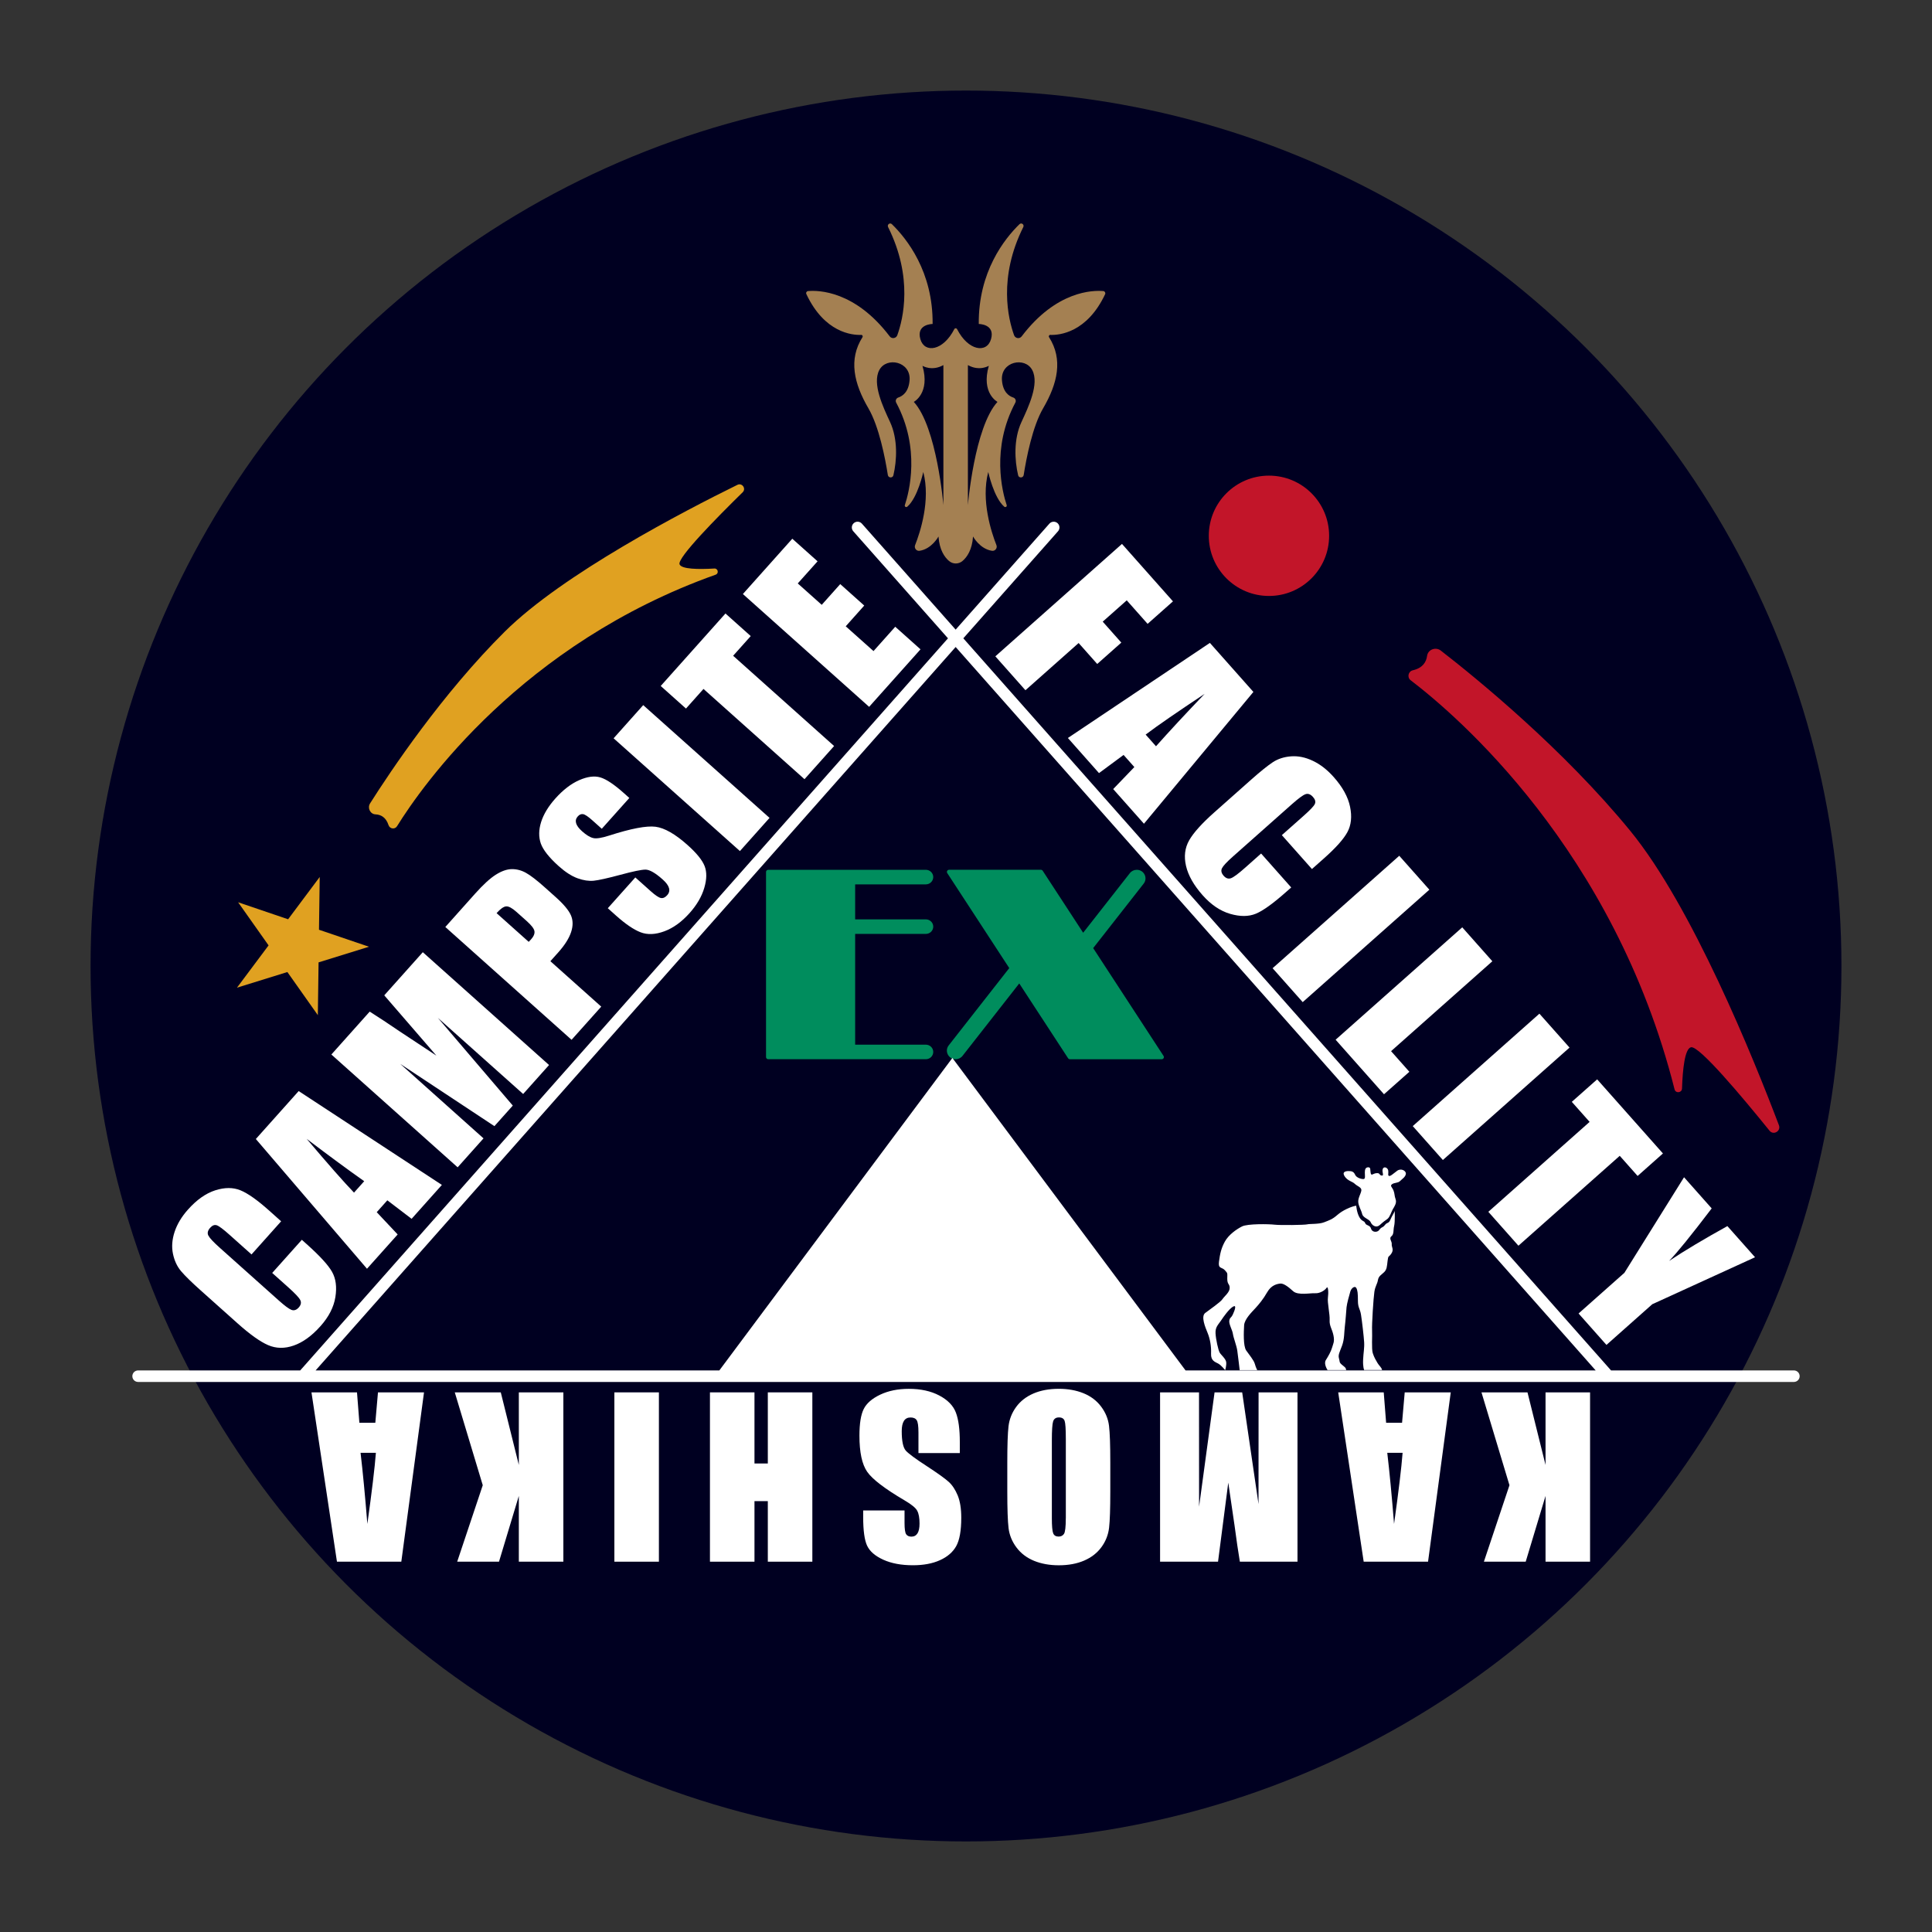 <?xml version="1.0" encoding="utf-8"?>
<!-- Generator: Adobe Illustrator 26.3.1, SVG Export Plug-In . SVG Version: 6.00 Build 0)  -->
<svg version="1.1" id="レイヤー_1" xmlns="http://www.w3.org/2000/svg" xmlns:xlink="http://www.w3.org/1999/xlink" x="0px"
	 y="0px" width="64px" height="64px" viewBox="0 0 64 64" style="enable-background:new 0 0 64 64;" xml:space="preserve">
<rect x="0" y="0" width="64" height="64" fill="#333333" stroke="none"/>
<style type="text/css">
	.st0{fill:#000021;}
	.st1{fill:#A48052;}
	.st2{fill:#E0A121;}
	.st3{fill:#C21529;}
	.st4{fill:#008D5D;}
	.st5{fill:#FFFFFF;}
</style>
<circle class="st0" cx="32" cy="32" r="29"/>
<g>
	<path class="st1" d="M36.549,9.642c-0.345-0.03-1.556-0.013-2.705,1.501c-0.069,0.091-0.212,0.069-0.251-0.038
		c-0.195-0.537-0.53-1.911,0.305-3.584c0.04-0.081-0.061-0.158-0.126-0.095c-0.495,0.482-1.366,1.577-1.349,3.306
		c0,0,0.55,0,0.406,0.502c-0.137,0.481-0.757,0.39-1.124-0.33c-0.02-0.039-0.074-0.039-0.093,0c-0.367,0.719-0.987,0.81-1.124,0.33
		c-0.143-0.502,0.406-0.502,0.406-0.502c0.017-1.729-0.854-2.824-1.349-3.306c-0.065-0.063-0.166,0.014-0.126,0.095
		c0.835,1.673,0.499,3.047,0.305,3.584c-0.039,0.107-0.182,0.128-0.251,0.038c-1.149-1.514-2.361-1.531-2.705-1.501
		c-0.048,0.004-0.078,0.056-0.057,0.099c0.603,1.283,1.518,1.364,1.818,1.353c0.04-0.001,0.063,0.043,0.041,0.077
		c-0.466,0.735-0.285,1.528,0.198,2.356c0.351,0.602,0.553,1.64,0.643,2.209c0.016,0.101,0.161,0.107,0.184,0.008
		c0.116-0.493,0.152-1.196-0.11-1.763c-0.234-0.504-0.597-1.266-0.358-1.721s1.051-0.287,1.004,0.335
		c-0.03,0.389-0.229,0.525-0.373,0.573c-0.073,0.024-0.106,0.104-0.07,0.171c0.807,1.509,0.431,2.959,0.286,3.394
		c-0.016,0.049,0.043,0.085,0.082,0.051c0.346-0.299,0.529-1.149,0.529-1.149c0.247,0.94-0.105,2.003-0.271,2.423
		c-0.039,0.098,0.044,0.204,0.148,0.188c0.406-0.062,0.627-0.474,0.627-0.474c0.03,0.444,0.2,0.684,0.347,0.81
		c0.131,0.112,0.319,0.112,0.45,0c0.147-0.126,0.317-0.366,0.347-0.81c0,0,0.221,0.412,0.627,0.474
		c0.104,0.016,0.187-0.09,0.148-0.188c-0.166-0.42-0.518-1.483-0.271-2.423c0,0,0.183,0.85,0.529,1.149
		c0.039,0.034,0.098-0.002,0.082-0.051c-0.145-0.435-0.52-1.885,0.286-3.394c0.036-0.067,0.002-0.148-0.07-0.171
		c-0.144-0.047-0.343-0.183-0.373-0.573c-0.048-0.621,0.765-0.789,1.004-0.335c0.239,0.454-0.125,1.216-0.358,1.721
		c-0.263,0.567-0.227,1.269-0.11,1.763c0.023,0.1,0.168,0.093,0.184-0.008c0.09-0.57,0.292-1.607,0.643-2.209
		c0.483-0.828,0.664-1.621,0.198-2.356c-0.022-0.034,0.001-0.079,0.041-0.077c0.3,0.011,1.214-0.071,1.818-1.353
		C36.626,9.697,36.597,9.646,36.549,9.642z M31.251,16.73c0,0-0.215-2.581-0.98-3.417c0,0,0.55-0.287,0.287-1.195
		c0,0,0.311,0.191,0.693-0.024V16.73z M32.063,16.73v-4.636c0.382,0.215,0.693,0.024,0.693,0.024
		c-0.263,0.908,0.287,1.195,0.287,1.195C32.279,14.149,32.063,16.73,32.063,16.73z"/>
	<path class="st2" d="M13.151,27.371c0.843-1.356,4.136-6.05,10.556-8.334c0.114-0.041,0.079-0.211-0.042-0.204
		c-0.527,0.031-1.095,0.024-1.154-0.141c-0.077-0.216,1.246-1.557,2.091-2.385c0.124-0.121-0.019-0.322-0.174-0.246
		c-1.759,0.864-5.783,2.954-7.703,4.859c-2.078,2.062-3.79,4.627-4.465,5.692c-0.096,0.151,0.002,0.357,0.181,0.365
		c0.172,0.008,0.343,0.092,0.43,0.357C12.913,27.46,13.081,27.483,13.151,27.371z"/>
	<circle class="st3" cx="42.036" cy="17.749" r="1.993"/>
	<path class="st3" d="M46.73,22.535c1.519,1.157,6.736,5.614,8.742,13.551c0.036,0.141,0.242,0.118,0.247-0.028
		c0.021-0.634,0.092-1.313,0.295-1.366c0.265-0.069,1.714,1.662,2.604,2.764c0.131,0.162,0.385,0.013,0.311-0.182
		c-0.834-2.2-2.873-7.247-4.927-9.754c-2.222-2.713-5.082-5.045-6.274-5.969c-0.169-0.131-0.425-0.036-0.454,0.177
		c-0.028,0.205-0.147,0.401-0.472,0.476C46.649,22.24,46.604,22.439,46.73,22.535z"/>
	<path class="st4" d="M30.915,29.054L30.915,29.054c0-0.133-0.11-0.241-0.246-0.241h-2.341h-2.88c-0.04,0-0.072,0.032-0.072,0.071
		v6.133c0,0.039,0.032,0.071,0.072,0.071h2.88h2.341c0.136,0,0.246-0.108,0.246-0.241l0,0c0-0.133-0.11-0.241-0.246-0.241h-2.341
		v-3.669h2.341c0.136,0,0.246-0.108,0.246-0.241l0,0c0-0.133-0.11-0.241-0.246-0.241h-2.341v-1.159h2.341
		C30.804,29.296,30.915,29.188,30.915,29.054z"/>
	<path class="st4" d="M36.213,31.407l1.673-2.136c0.146-0.187,0.011-0.458-0.229-0.458h0c-0.09,0-0.175,0.041-0.229,0.111
		l-1.547,1.974l-1.34-2.053c-0.013-0.02-0.036-0.033-0.061-0.033h-3.04c-0.057,0-0.092,0.062-0.061,0.11l2.054,3.147l-2.006,2.561
		c-0.146,0.187-0.011,0.458,0.229,0.458h0c0.09,0,0.175-0.041,0.229-0.111l1.879-2.399l1.618,2.478
		c0.013,0.02,0.036,0.033,0.061,0.033h3.04c0.057,0,0.092-0.062,0.061-0.11L36.213,31.407z"/>
	<polygon class="st2" points="10.553,31.88 12.223,31.362 10.567,30.799 10.591,29.051 9.544,30.452 7.888,29.889 8.897,31.317 
		7.85,32.718 9.52,32.2 10.529,33.628 	"/>
	<path class="st5" d="M44.927,39.94c0,0,0.016,0.221,0.102,0.377c0.088,0.159,0.16,0.109,0.194,0.2
		c0.034,0.091,0.16,0.057,0.194,0.183c0.034,0.126,0.206,0.134,0.269,0.047c0.087-0.12,0.11-0.063,0.19-0.166
		c0.08-0.103,0.123-0.038,0.181-0.176s0.144-0.253,0.144-0.298s0.016,0.365-0.018,0.503c-0.034,0.137,0,0.274-0.091,0.343
		c-0.091,0.069,0.023,0.171,0.011,0.263c-0.011,0.091,0.08,0.171-0.011,0.308c-0.091,0.137-0.103,0.046-0.126,0.24
		c-0.023,0.194-0.023,0.286-0.114,0.377c-0.091,0.091-0.183,0.126-0.206,0.263c-0.023,0.137-0.088,0.194-0.118,0.388
		c-0.03,0.194-0.088,1.085-0.076,1.279c0.011,0.194-0.023,0.605,0.023,0.754c0.046,0.148,0.114,0.251,0.16,0.331
		s0.137,0.148,0.148,0.228h-0.594c0,0-0.046-0.103-0.034-0.343c0.011-0.24,0.046-0.388,0.034-0.582s-0.069-0.685-0.103-0.902
		c-0.034-0.217-0.103-0.228-0.103-0.468s-0.011-0.354-0.057-0.428c-0.046-0.074-0.16,0.006-0.194,0.12
		c-0.034,0.114-0.114,0.4-0.126,0.525c-0.011,0.126-0.034,0.457-0.057,0.64c-0.023,0.183-0.011,0.411-0.091,0.628
		s-0.137,0.308-0.103,0.423c0.034,0.114,0,0.126,0.091,0.206c0.091,0.08,0.137,0.091,0.148,0.183h-0.617
		c0,0-0.137-0.206-0.057-0.331c0.08-0.126,0.171-0.286,0.206-0.411c0.034-0.126,0.091-0.194,0.046-0.411
		c-0.046-0.217-0.137-0.308-0.126-0.503s-0.08-0.582-0.057-0.742c0.023-0.16,0.011-0.411-0.046-0.325
		c-0.057,0.086-0.228,0.188-0.377,0.177c-0.148-0.011-0.571,0.08-0.731-0.069c-0.16-0.148-0.32-0.263-0.423-0.251
		c-0.103,0.011-0.297,0.046-0.434,0.286c-0.137,0.24-0.274,0.4-0.388,0.525s-0.365,0.365-0.377,0.571s-0.034,0.685,0.069,0.834
		c0.103,0.148,0.251,0.32,0.286,0.445c0.034,0.126,0.08,0.206,0.08,0.206h-0.582c0,0-0.057-0.491-0.08-0.651
		c-0.023-0.16-0.127-0.423-0.144-0.548c-0.016-0.126-0.142-0.331-0.119-0.445c0.023-0.114,0.055-0.069,0.119-0.206
		c0.064-0.137,0.131-0.331,0-0.251c-0.131,0.08-0.302,0.32-0.393,0.457c-0.091,0.137-0.194,0.217-0.183,0.423
		c0.011,0.206,0.091,0.56,0.137,0.64c0.046,0.08,0.206,0.206,0.217,0.32c0.011,0.114-0.034,0.263-0.034,0.263
		s-0.126-0.16-0.228-0.217c-0.103-0.057-0.251-0.091-0.24-0.331s-0.034-0.491-0.114-0.685c-0.08-0.194-0.228-0.548-0.08-0.662
		c0.148-0.114,0.503-0.354,0.571-0.457c0.069-0.103,0.24-0.228,0.24-0.371c0-0.143-0.08-0.108-0.08-0.303s0.023-0.171-0.08-0.286
		c-0.103-0.114-0.228-0.034-0.194-0.286c0.034-0.251,0.069-0.434,0.194-0.662c0.126-0.228,0.388-0.411,0.571-0.503
		c0.183-0.091,0.879-0.08,1.074-0.057c0.194,0.023,1.005,0.011,1.085-0.011s0.388,0,0.56-0.069s0.263-0.091,0.434-0.24
		C44.469,40.095,44.767,39.963,44.927,39.94z"/>
	<path class="st5" d="M45.409,40.494c0.032,0.081,0.168,0.206,0.305,0.081c0.137-0.126,0.169-0.137,0.249-0.199
		c0.08-0.062,0.128-0.236,0.174-0.316s0.141-0.207,0.095-0.332c-0.046-0.126-0.026-0.178-0.071-0.293
		c-0.046-0.114-0.127-0.15-0.047-0.207c0.08-0.057,0.194-0.034,0.263-0.103s0.183-0.137,0.194-0.24
		c0.011-0.103-0.16-0.194-0.286-0.103c-0.126,0.091-0.228,0.194-0.274,0.171c-0.046-0.023-0.011-0.069-0.023-0.171
		c-0.011-0.103-0.148-0.16-0.183-0.057c-0.034,0.103,0.057,0.228-0.034,0.217c-0.091-0.011-0.046-0.091-0.171-0.08
		s-0.171,0.103-0.194,0c-0.023-0.103,0.011-0.194-0.08-0.194c-0.091,0-0.114,0.069-0.114,0.171c0,0.103,0.023,0.206-0.034,0.217
		s-0.24-0.034-0.286-0.137c-0.046-0.103-0.103-0.126-0.217-0.126c-0.114,0-0.228,0.034-0.126,0.183
		c0.103,0.148,0.251,0.16,0.331,0.24c0.08,0.08,0.228,0.114,0.217,0.217c-0.011,0.103-0.114,0.251-0.103,0.388
		s0.096,0.259,0.13,0.396C45.159,40.354,45.364,40.38,45.409,40.494z"/>
	<g>
		<path class="st5" d="M59.425,45.397h-6.057L31.911,21.145l3.137-3.546c0.07-0.079,0.062-0.2-0.016-0.269
			c-0.079-0.07-0.2-0.062-0.269,0.016l-3.106,3.511l-3.106-3.511c-0.07-0.079-0.19-0.086-0.269-0.016
			c-0.079,0.07-0.086,0.19-0.016,0.269l3.137,3.546L9.945,45.397h-5.37c-0.105,0-0.191,0.085-0.191,0.191s0.085,0.191,0.191,0.191
			h54.85c0.105,0,0.191-0.085,0.191-0.191S59.53,45.397,59.425,45.397z M31.657,21.433l21.202,23.964H39.273l-7.724-10.351
			l-7.72,10.351H10.455L31.657,21.433z"/>
		<path class="st5" d="M5.998,42.109c0.132,0.156,0.349,0.368,0.65,0.637l1.222,1.092c0.41,0.366,0.747,0.607,1.012,0.721
			c0.265,0.115,0.548,0.119,0.85,0.013c0.302-0.106,0.597-0.319,0.884-0.641c0.277-0.31,0.441-0.631,0.494-0.964
			c0.053-0.333,0.016-0.611-0.11-0.835c-0.126-0.224-0.405-0.529-0.838-0.916l-0.163-0.146l-0.982,1.098l0.526,0.47
			c0.23,0.205,0.364,0.348,0.404,0.429c0.04,0.081,0.023,0.162-0.05,0.244c-0.076,0.085-0.156,0.112-0.24,0.081
			c-0.084-0.031-0.227-0.137-0.43-0.319l-1.943-1.736c-0.212-0.189-0.339-0.325-0.381-0.406c-0.042-0.081-0.023-0.167,0.058-0.258
			c0.071-0.08,0.144-0.108,0.217-0.085c0.073,0.023,0.216,0.129,0.427,0.318l0.727,0.649l0.981-1.098l-0.397-0.355
			c-0.391-0.349-0.708-0.573-0.952-0.672c-0.244-0.099-0.522-0.099-0.834,0.001c-0.312,0.1-0.612,0.312-0.901,0.635
			c-0.213,0.238-0.361,0.485-0.445,0.74c-0.084,0.255-0.102,0.497-0.055,0.725C5.777,41.761,5.866,41.953,5.998,42.109z"/>
		<path class="st5" d="M13.173,40.893l-0.693-0.738l0.351-0.393l0.804,0.613l1.003-1.123l-4.744-3.109l-1.419,1.588l3.682,4.298
			L13.173,40.893z M11.727,39.507c-0.345-0.359-0.867-0.953-1.568-1.781c0.748,0.567,1.383,1.035,1.906,1.403L11.727,39.507z"/>
		<path class="st5" d="M16.017,37.71l-2.758-2.467l3.119,2.062l0.609-0.681l-2.482-2.906l2.825,2.522l0.858-0.96l-4.182-3.737
			l-1.277,1.429l1.727,1.997l-1.203-0.794c-0.381-0.26-0.717-0.482-1.006-0.664l-1.27,1.421l4.183,3.737L16.017,37.71z"/>
		<path class="st5" d="M19.917,33.346l-1.685-1.505l0.264-0.295c0.214-0.24,0.355-0.464,0.423-0.671
			c0.068-0.207,0.065-0.393-0.008-0.558c-0.073-0.165-0.242-0.367-0.509-0.605l-0.364-0.325c-0.262-0.234-0.468-0.392-0.619-0.475
			c-0.15-0.083-0.306-0.123-0.466-0.121c-0.16,0.002-0.335,0.063-0.526,0.183c-0.19,0.119-0.419,0.329-0.687,0.628l-0.988,1.106
			l4.182,3.737L19.917,33.346z M17.589,31.121c-0.02,0.023-0.045,0.049-0.075,0.079l-1.064-0.951
			c0.127-0.143,0.233-0.217,0.316-0.224c0.084-0.007,0.197,0.054,0.34,0.181l0.344,0.307c0.155,0.139,0.24,0.249,0.254,0.332
			C17.718,30.928,17.68,31.02,17.589,31.121z"/>
		<path class="st5" d="M18.509,28.693c0.222,0.198,0.431,0.332,0.626,0.402c0.195,0.07,0.373,0.096,0.533,0.08
			c0.16-0.016,0.452-0.081,0.875-0.194c0.421-0.114,0.701-0.173,0.839-0.174c0.136,0,0.328,0.11,0.574,0.33
			c0.112,0.1,0.18,0.193,0.205,0.28c0.025,0.087,0.005,0.166-0.061,0.239c-0.065,0.073-0.133,0.104-0.204,0.092
			c-0.07-0.011-0.184-0.087-0.341-0.227l-0.509-0.455l-0.912,1.02l0.274,0.245c0.314,0.28,0.584,0.464,0.812,0.552
			c0.228,0.088,0.49,0.077,0.786-0.032c0.296-0.109,0.575-0.311,0.838-0.605c0.239-0.268,0.401-0.545,0.486-0.833
			c0.085-0.287,0.088-0.529,0.01-0.726c-0.078-0.197-0.266-0.428-0.564-0.694c-0.41-0.366-0.764-0.568-1.062-0.606
			c-0.298-0.038-0.809,0.059-1.533,0.292c-0.252,0.081-0.43,0.109-0.533,0.082c-0.105-0.025-0.227-0.1-0.367-0.225
			c-0.109-0.097-0.174-0.186-0.197-0.268c-0.023-0.082-0.005-0.156,0.054-0.222c0.054-0.061,0.113-0.087,0.176-0.077
			c0.063,0.01,0.167,0.078,0.311,0.208l0.31,0.277l0.912-1.02l-0.165-0.148c-0.332-0.297-0.597-0.475-0.794-0.533
			c-0.197-0.059-0.431-0.028-0.702,0.091c-0.271,0.119-0.534,0.322-0.789,0.607c-0.233,0.261-0.39,0.521-0.472,0.78
			c-0.081,0.259-0.084,0.496-0.01,0.711C17.992,28.156,18.189,28.406,18.509,28.693z"/>
		
			<rect x="22.171" y="22.986" transform="matrix(0.666 -0.746 0.746 0.666 -11.587 25.688)" class="st5" width="1.473" height="5.609"/>
		<polygon class="st5" points="23.304,22.822 26.65,25.812 27.631,24.713 24.286,21.723 24.869,21.071 24.032,20.323 21.887,22.724 
			22.724,23.472 		"/>
		<polygon class="st5" points="30.493,21.51 29.656,20.762 28.936,21.568 28.016,20.747 28.629,20.06 27.834,19.349 27.221,20.036 
			26.427,19.327 27.083,18.594 26.246,17.846 24.609,19.678 28.791,23.415 		"/>
		<polygon class="st5" points="33.969,22.865 35.731,21.301 36.347,21.995 37.145,21.287 36.529,20.593 37.325,19.887 
			38.016,20.666 38.856,19.921 37.167,18.018 32.972,21.742 		"/>
		<path class="st5" d="M36.406,25.61l0.814-0.602l0.357,0.402l-0.701,0.729l1.019,1.148l3.625-4.366l-1.441-1.624l-4.704,3.15
			L36.406,25.61z M39.904,22.986c-0.649,0.678-1.185,1.257-1.61,1.735l-0.343-0.387C38.348,24.034,38.999,23.585,39.904,22.986z"/>
		<path class="st5" d="M40.224,26.912c-0.411,0.365-0.688,0.673-0.831,0.924c-0.143,0.251-0.178,0.535-0.104,0.851
			c0.074,0.316,0.257,0.639,0.549,0.968c0.281,0.317,0.586,0.523,0.914,0.618c0.329,0.095,0.611,0.093,0.849-0.005
			c0.238-0.098,0.574-0.34,1.008-0.725l0.164-0.145l-0.997-1.124l-0.527,0.468c-0.23,0.204-0.388,0.321-0.474,0.351
			c-0.085,0.029-0.165,0.002-0.239-0.081c-0.077-0.087-0.096-0.171-0.056-0.251c0.04-0.08,0.162-0.211,0.366-0.391l1.949-1.729
			c0.213-0.189,0.362-0.299,0.448-0.331c0.086-0.032,0.17-0.001,0.252,0.091c0.073,0.082,0.093,0.158,0.062,0.229
			c-0.031,0.071-0.153,0.2-0.365,0.388l-0.729,0.647l0.997,1.123l0.399-0.354c0.392-0.348,0.65-0.637,0.776-0.87
			c0.125-0.232,0.155-0.511,0.088-0.837c-0.067-0.326-0.247-0.654-0.541-0.985c-0.216-0.244-0.448-0.424-0.695-0.54
			c-0.247-0.117-0.487-0.165-0.721-0.147c-0.234,0.018-0.436,0.084-0.606,0.197c-0.17,0.113-0.407,0.303-0.709,0.571L40.224,26.912z
			"/>
		
			<rect x="41.939" y="30.029" transform="matrix(0.748 -0.664 0.664 0.748 -9.153 37.459)" class="st5" width="5.609" height="1.502"/>
		<polygon class="st5" points="45.847,36.249 46.687,35.504 46.081,34.821 49.436,31.843 48.439,30.719 44.244,34.442 		"/>
		
			<rect x="46.579" y="35.258" transform="matrix(0.748 -0.664 0.664 0.748 -11.453 41.859)" class="st5" width="5.609" height="1.502"/>
		<polygon class="st5" points="49.303,40.143 50.3,41.266 53.656,38.288 54.248,38.955 55.087,38.21 52.908,35.755 52.068,36.5 
			52.658,37.164 		"/>
		<path class="st5" d="M52.292,43.511l0.924,1.041l1.518-1.348l3.404-1.556l-0.916-1.032c-0.784,0.434-1.428,0.819-1.931,1.154
			c0.265-0.272,0.735-0.852,1.411-1.74l-0.916-1.032l-1.976,3.166L52.292,43.511z"/>
		<polygon class="st5" points="51.198,48.528 50.6,46.124 49.076,46.124 50.003,49.2 49.156,51.733 50.541,51.733 51.198,49.554 
			51.198,51.733 52.673,51.733 52.673,46.124 51.198,46.124 		"/>
		<path class="st5" d="M46.445,47.132h-0.528l-0.079-1.008H44.33l0.844,5.609h2.132l0.752-5.609h-1.525L46.445,47.132z
			 M46.18,50.482c-0.075-0.935-0.15-1.721-0.225-2.356h0.508C46.425,48.623,46.33,49.408,46.18,50.482z"/>
		<path class="st5" d="M41.69,49.824l-0.541-3.7h-0.915l-0.513,3.787l-0.002-3.787h-1.29v5.609h1.92l0.339-2.619l0.209,1.427
			c0.06,0.458,0.119,0.855,0.175,1.192h1.909v-5.609h-1.289L41.69,49.824z"/>
		<path class="st5" d="M36.476,46.595c-0.147-0.196-0.342-0.344-0.584-0.442c-0.242-0.098-0.515-0.147-0.818-0.147
			c-0.32,0-0.6,0.052-0.841,0.156c-0.241,0.104-0.432,0.253-0.573,0.447c-0.141,0.194-0.225,0.408-0.252,0.643
			c-0.027,0.234-0.04,0.633-0.04,1.197v0.96c0,0.577,0.014,0.982,0.042,1.213c0.028,0.231,0.116,0.445,0.263,0.641
			c0.147,0.196,0.342,0.343,0.583,0.442c0.242,0.098,0.515,0.147,0.818,0.147c0.32,0,0.6-0.052,0.841-0.156
			c0.24-0.104,0.432-0.253,0.573-0.447c0.141-0.194,0.225-0.408,0.252-0.643c0.027-0.235,0.04-0.634,0.04-1.197v-0.96
			c0-0.577-0.014-0.982-0.042-1.213C36.711,47.005,36.623,46.791,36.476,46.595z M35.306,50.292c0,0.289-0.021,0.462-0.061,0.521
			c-0.041,0.059-0.1,0.088-0.177,0.088c-0.091,0-0.151-0.036-0.18-0.109c-0.029-0.073-0.044-0.24-0.044-0.501v-2.578
			c0-0.33,0.014-0.539,0.042-0.627c0.028-0.088,0.092-0.132,0.193-0.132c0.098,0,0.161,0.038,0.188,0.114
			c0.027,0.076,0.04,0.277,0.04,0.603V50.292z"/>
		<path class="st5" d="M31.428,49.089c-0.119-0.109-0.362-0.283-0.729-0.523c-0.367-0.238-0.597-0.408-0.691-0.509
			c-0.091-0.102-0.137-0.318-0.137-0.648c0-0.15,0.024-0.263,0.072-0.339c0.048-0.076,0.121-0.114,0.219-0.114
			c0.098,0,0.167,0.03,0.205,0.09c0.039,0.06,0.058,0.195,0.058,0.405v0.683h1.37v-0.367c0-0.42-0.043-0.745-0.13-0.973
			c-0.086-0.229-0.269-0.417-0.548-0.565c-0.279-0.148-0.616-0.222-1.011-0.222c-0.36,0-0.675,0.064-0.946,0.192
			c-0.271,0.128-0.454,0.287-0.548,0.476c-0.095,0.189-0.142,0.484-0.142,0.884c0,0.55,0.085,0.948,0.256,1.195
			c0.171,0.247,0.584,0.563,1.241,0.949c0.229,0.134,0.368,0.248,0.417,0.343c0.051,0.095,0.077,0.236,0.077,0.423
			c0,0.146-0.023,0.254-0.068,0.326c-0.046,0.072-0.113,0.108-0.201,0.108c-0.082,0-0.14-0.027-0.175-0.08
			c-0.035-0.053-0.053-0.177-0.053-0.371v-0.416h-1.37v0.222c0,0.446,0.044,0.762,0.131,0.947c0.088,0.186,0.266,0.34,0.536,0.463
			c0.27,0.122,0.596,0.183,0.98,0.183c0.35,0,0.65-0.056,0.897-0.168c0.248-0.112,0.427-0.267,0.538-0.466
			c0.111-0.199,0.167-0.513,0.167-0.942c0-0.298-0.039-0.543-0.117-0.735C31.646,49.348,31.548,49.198,31.428,49.089z"/>
		<polygon class="st5" points="25.435,48.48 24.993,48.48 24.993,46.124 23.518,46.124 23.518,51.733 24.993,51.733 24.993,49.727 
			25.435,49.727 25.435,51.733 26.91,51.733 26.91,46.124 25.435,46.124 		"/>
		<rect x="20.352" y="46.124" class="st5" width="1.475" height="5.609"/>
		<polygon class="st5" points="17.187,48.528 16.589,46.124 15.065,46.124 15.992,49.2 15.145,51.733 16.53,51.733 17.187,49.554 
			17.187,51.733 18.662,51.733 18.662,46.124 17.187,46.124 		"/>
		<path class="st5" d="M12.433,47.132h-0.528l-0.079-1.008h-1.508l0.844,5.609h2.132l0.752-5.609h-1.525L12.433,47.132z
			 M12.169,50.482c-0.075-0.935-0.15-1.721-0.225-2.356h0.508C12.414,48.623,12.319,49.408,12.169,50.482z"/>
	</g>
</g>
</svg>
